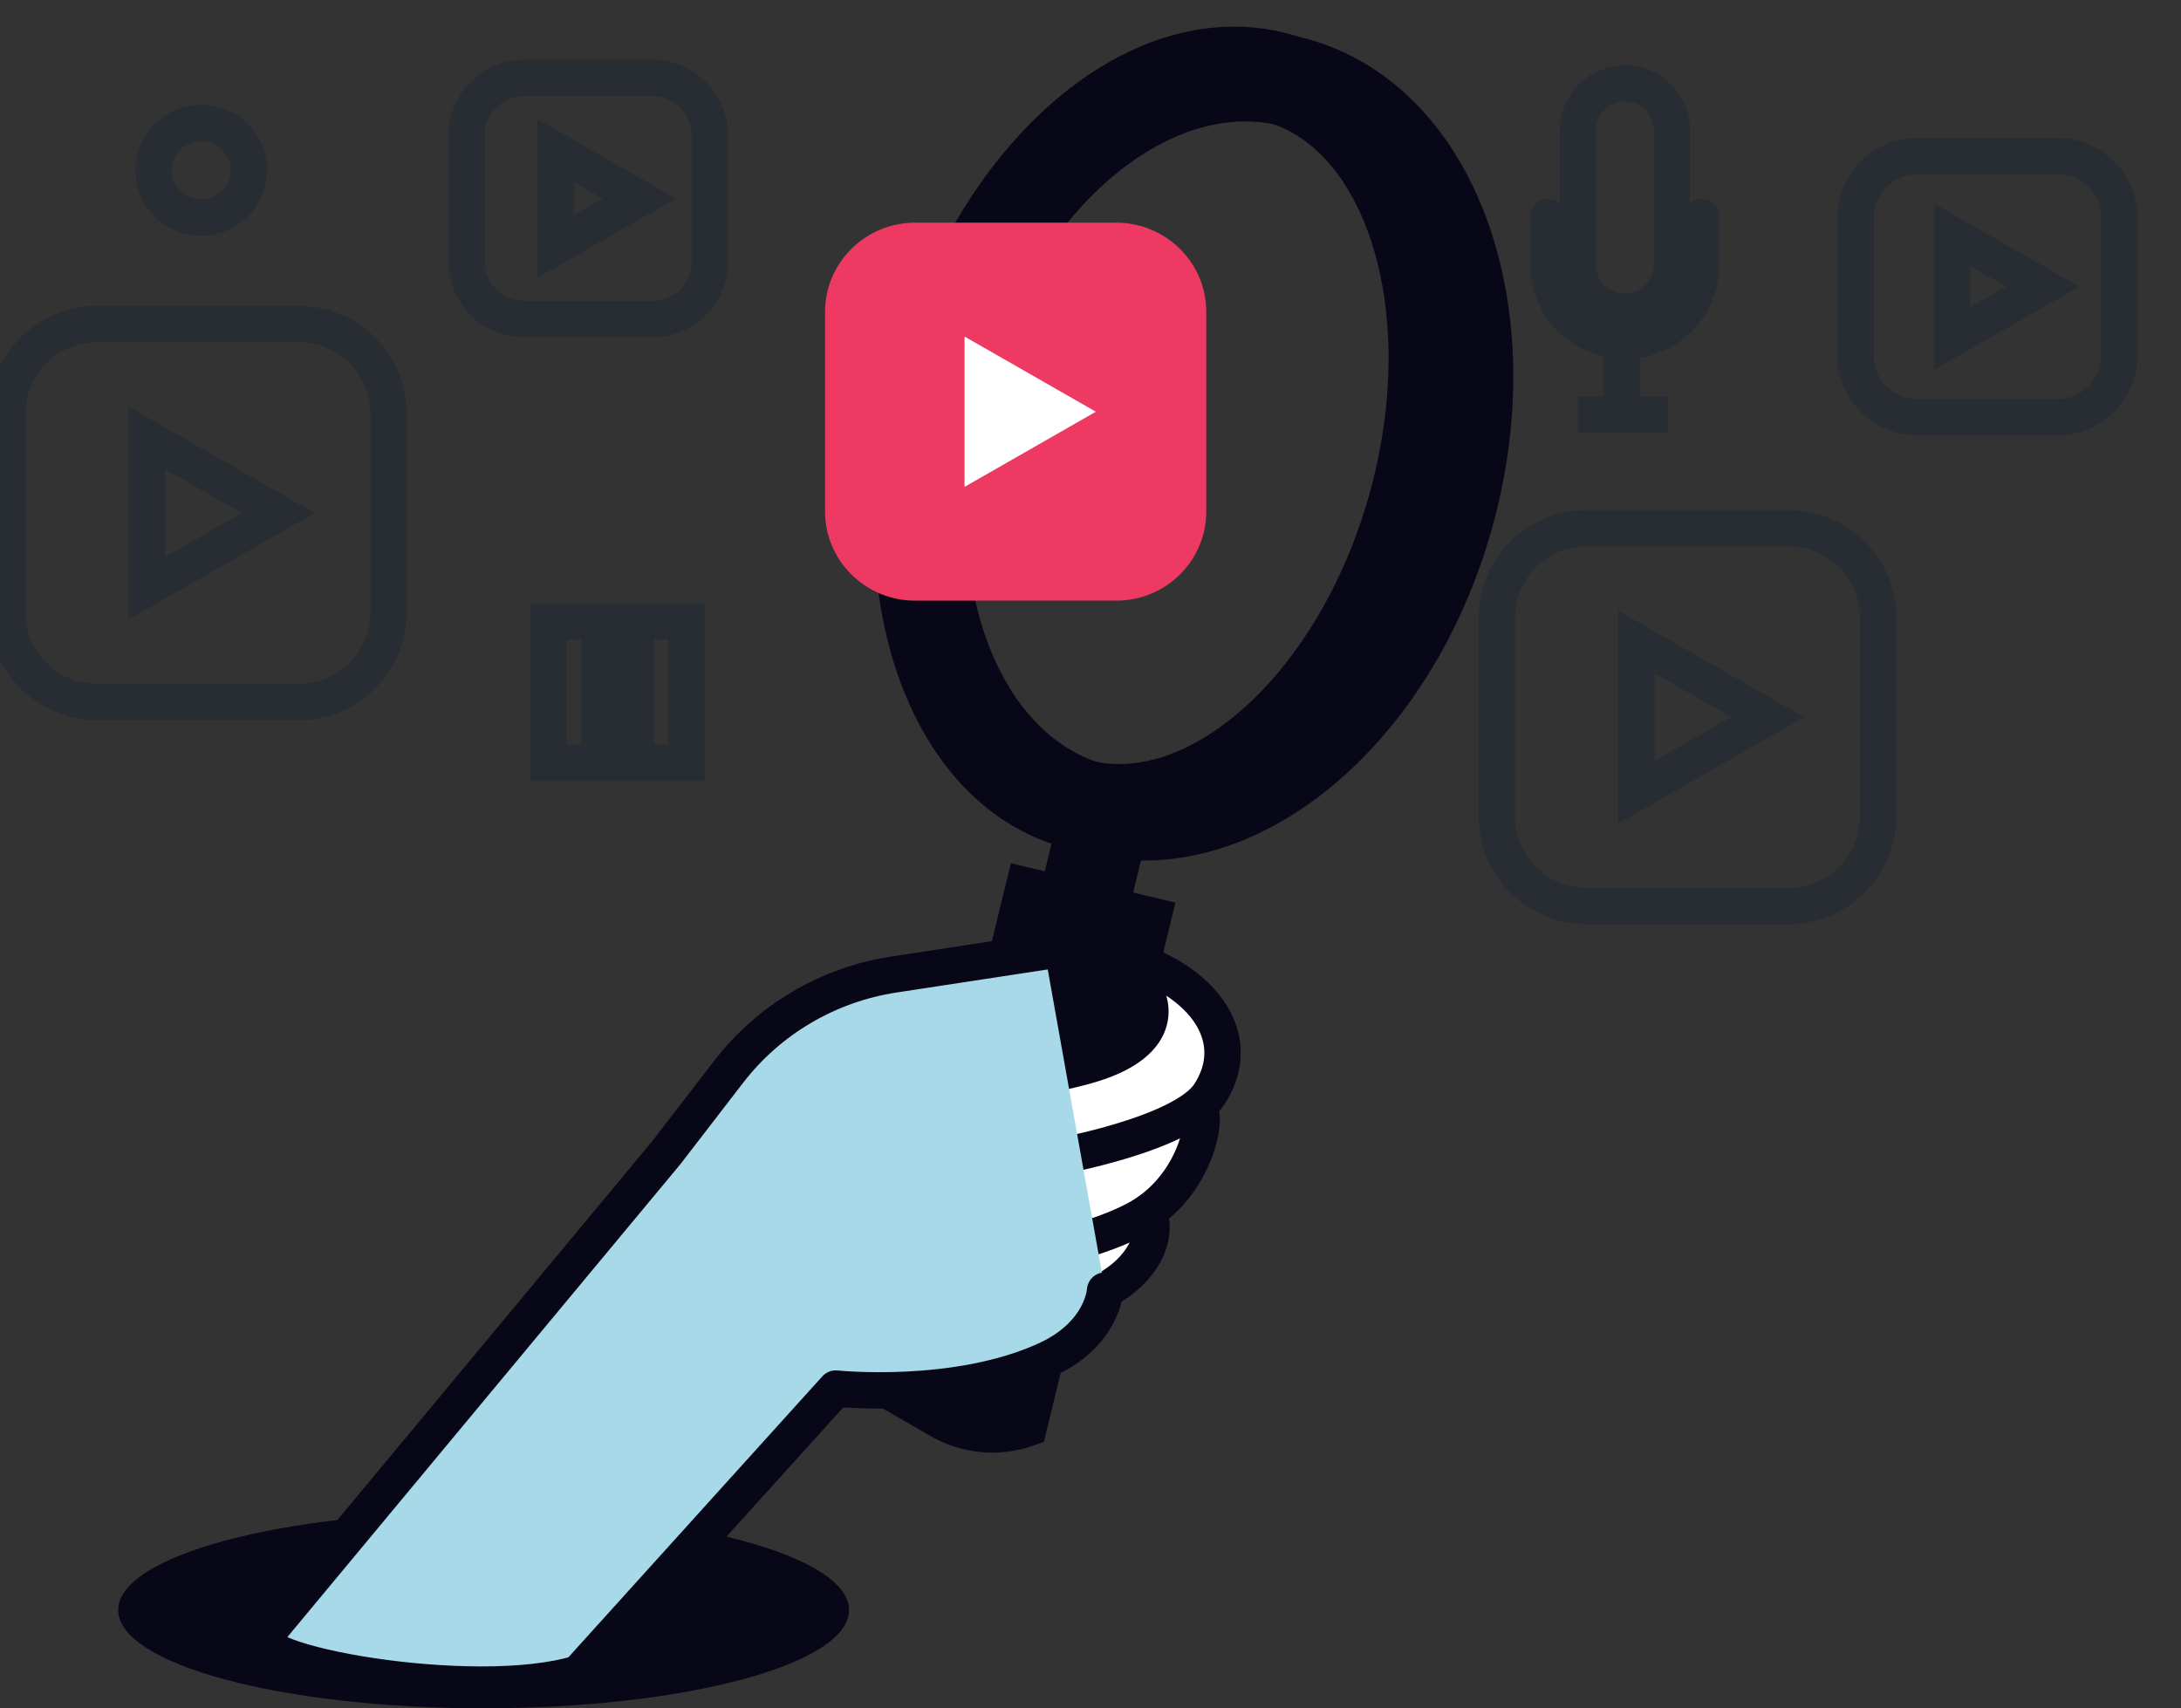 <svg width="120" height="94" viewBox="0 0 120 94" fill="none" xmlns="http://www.w3.org/2000/svg">
<rect x="0" y="0" width="120" height="94" fill="#333333" stroke="none"/>
<g clip-path="url(#clip0_389_397)">
<path d="M26.61 94C37.714 94 46.715 91.58 46.715 88.594C46.715 85.609 37.714 83.189 26.61 83.189C15.505 83.189 6.503 85.609 6.503 88.594C6.503 91.58 15.505 94 26.61 94Z" fill="#080717"/>
<path d="M64.132 54.335C64.132 54.335 66.008 57.341 60.37 58.803C54.584 60.304 51.769 59.282 50.903 58.523" fill="white"/>
<path d="M58.067 63.669C58.067 63.669 65.114 62.423 66.555 60.188C68.166 57.688 66.958 55.476 64.438 53.855" fill="white"/>
<path d="M56.964 68.903C56.964 68.903 61.148 68.105 63.197 66.672C66.016 64.675 66.419 61.154 65.948 61.162" fill="white"/>
<path d="M56.501 72.605C58 72.267 59.447 71.73 60.801 71.008C62.891 69.858 63.737 68.073 63.197 66.672" fill="white"/>
<path d="M57.471 52.359L49.45 53.585C45.667 54.161 42.255 56.164 39.926 59.175L36.648 63.431L14.964 89.621C13.268 91.082 17.972 91.617 22.091 92.575C22.091 92.575 30.262 93.729 32.364 91.406L45.986 76.41C45.986 76.41 52.643 77.109 57.604 74.813C60.68 73.388 60.801 71.016 60.801 71.016" fill="white"/>
<path d="M79.701 28.335C82.761 17.305 78.977 6.656 71.249 4.548C63.521 2.44 54.775 9.673 51.715 20.703C48.655 31.733 52.439 42.382 60.167 44.49C67.895 46.598 76.641 39.365 79.701 28.335Z" stroke="#080717" stroke-width="5"/>
<path d="M77.767 27.807C80.827 16.777 77.475 6.245 70.281 4.283C63.087 2.321 54.774 9.672 51.714 20.702C48.654 31.731 52.005 42.263 59.2 44.225C66.394 46.187 74.707 38.836 77.767 27.807Z" stroke="#080717" stroke-width="5"/>
<path d="M56.589 78.581L63.463 50.406L56.356 48.705L49.486 76.876L51.689 78.149C52.423 78.575 53.243 78.834 54.09 78.908C54.938 78.983 55.791 78.871 56.589 78.581Z" fill="#080717" stroke="#080717" stroke-width="2"/>
<path d="M59.48 50.318L60.999 44.094" stroke="#080717" stroke-width="5"/>
<path d="M64.877 54.111C64.877 53.928 67.357 55.64 67.599 57.154C68.07 60.152 66.117 60.655 66.117 60.655C66.305 61.821 66.134 63.017 65.626 64.085C65.118 65.154 64.297 66.045 63.27 66.644C62.948 66.839 63.894 69.039 60.821 71.331C60.185 71.81 60.858 73.726 56.694 75.395C52.827 76.877 48.603 77.188 44.557 76.289L48.632 57.313C48.632 57.313 53.924 60.084 57.894 59.19C63.487 57.96 64.893 56.108 64.877 54.111Z" fill="white"/>
<path d="M63.032 54.635C63.032 54.635 64.723 57.342 59.561 58.707C54.27 60.104 51.709 59.202 50.923 58.523" stroke="#080717" stroke-width="2" stroke-linecap="round" stroke-linejoin="round"/>
<path d="M58.067 63.669C58.067 63.669 65.114 62.424 66.555 60.188C68.166 57.689 66.983 54.93 63.532 53.285" stroke="#080717" stroke-width="2" stroke-linecap="round" stroke-linejoin="round"/>
<path d="M56.964 68.903C56.964 68.903 61.148 68.105 63.197 66.672C66.016 64.675 66.419 61.154 65.948 61.162" stroke="#080717" stroke-width="2" stroke-linecap="round" stroke-linejoin="round"/>
<path d="M56.501 72.605C58 72.267 59.447 71.73 60.801 71.008C62.891 69.858 63.737 68.073 63.197 66.672" stroke="#080717" stroke-width="2" stroke-linecap="round" stroke-linejoin="round"/>
<path d="M57.471 52.359L49.18 53.625C45.567 54.176 42.309 56.094 40.092 58.975L36.649 63.442L14.618 89.952C12.927 91.414 26.022 93.841 31.82 92.08L45.987 76.406C45.987 76.406 52.643 77.105 57.604 74.809C60.681 73.384 60.802 71.012 60.802 71.012" fill="#A8D9E8"/>
<path d="M57.471 52.359L49.18 53.625C45.567 54.176 42.309 56.094 40.092 58.975L36.649 63.442L14.618 89.952C12.927 91.414 26.022 93.841 31.82 92.08L45.987 76.406C45.987 76.406 52.643 77.105 57.604 74.809C60.681 73.384 60.802 71.012 60.802 71.012" stroke="#080717" stroke-width="2" stroke-linecap="round" stroke-linejoin="round"/>
<path d="M16.426 17.832H5.356C2.62 17.832 0.403 20.031 0.403 22.743V33.718C0.403 36.43 2.62 38.629 5.356 38.629H16.426C19.161 38.629 21.379 36.43 21.379 33.718V22.743C21.379 20.031 19.161 17.832 16.426 17.832Z" stroke="#282D33" stroke-width="2"/>
<path d="M15.302 28.228L11.69 30.296L8.078 32.364V28.228V24.096L11.69 26.164L15.302 28.228Z" stroke="#282D33" stroke-width="2"/>
<path d="M35.895 4.289H28.832C27.089 4.289 25.675 5.69 25.675 7.419V14.422C25.675 16.151 27.089 17.552 28.832 17.552H35.895C37.639 17.552 39.053 16.151 39.053 14.422V7.419C39.053 5.69 37.639 4.289 35.895 4.289Z" stroke="#282D33" stroke-width="2"/>
<path d="M35.178 10.921L32.875 12.239L30.572 13.56V10.921V8.282L32.875 9.604L35.178 10.921Z" stroke="#282D33" stroke-width="2"/>
<path d="M113.175 8.582H105.516C103.625 8.582 102.093 10.101 102.093 11.976V19.569C102.093 21.444 103.625 22.963 105.516 22.963H113.175C115.065 22.963 116.597 21.444 116.597 19.569V11.976C116.597 10.101 115.065 8.582 113.175 8.582Z" stroke="#282D33" stroke-width="2"/>
<path d="M112.393 15.772L109.897 17.201L107.396 18.63V15.772V12.909L109.897 14.342L112.393 15.772Z" stroke="#282D33" stroke-width="2"/>
<path d="M98.38 29.062H87.31C84.575 29.062 82.357 31.261 82.357 33.973V44.949C82.357 47.661 84.575 49.859 87.31 49.859H98.38C101.115 49.859 103.333 47.661 103.333 44.949V33.973C103.333 31.261 101.115 29.062 98.38 29.062Z" stroke="#282D33" stroke-width="2"/>
<path d="M97.256 39.458L93.644 41.526L90.032 43.595V39.458V35.322L93.644 37.39L97.256 39.458Z" stroke="#282D33" stroke-width="2"/>
<path d="M61.417 12.254H50.347C47.612 12.254 45.395 14.453 45.395 17.165V28.14C45.395 30.852 47.612 33.051 50.347 33.051H61.417C64.153 33.051 66.37 30.852 66.37 28.14V17.165C66.37 14.453 64.153 12.254 61.417 12.254Z" fill="#EE3A62"/>
<path d="M60.294 22.655L56.682 24.723L53.07 26.791V22.655V18.519L56.682 20.587L60.294 22.655Z" fill="white"/>
<path d="M32.972 34.185H30.185V41.979H32.972V34.185Z" stroke="#282D33" stroke-width="2"/>
<path d="M37.776 34.185H34.989V41.979H37.776V34.185Z" stroke="#282D33" stroke-width="2"/>
<path d="M11.07 11.976C12.52 11.976 13.695 10.81 13.695 9.373C13.695 7.935 12.52 6.77 11.07 6.77C9.62 6.77 8.444 7.935 8.444 9.373C8.444 10.81 9.62 11.976 11.07 11.976Z" stroke="#282D33" stroke-width="2"/>
<path d="M93.6 11.943V14.586C93.6 15.691 93.157 16.75 92.37 17.531C91.582 18.312 90.514 18.75 89.4 18.75C88.286 18.75 87.218 18.312 86.43 17.531C85.642 16.75 85.2 15.691 85.2 14.586V11.943" stroke="#282D33" stroke-width="2" stroke-linecap="round"/>
<path d="M89.4 17.153C88.714 17.15 88.057 16.879 87.573 16.398C87.088 15.917 86.814 15.266 86.811 14.586V7.152C86.813 6.472 87.086 5.82 87.571 5.339C88.056 4.858 88.714 4.587 89.4 4.585C90.086 4.586 90.744 4.857 91.23 5.338C91.715 5.819 91.988 6.472 91.989 7.152V14.586C91.987 15.266 91.714 15.918 91.228 16.399C90.743 16.88 90.086 17.151 89.4 17.153Z" stroke="#282D33" stroke-width="2"/>
<path d="M89.223 18.838V22.73" stroke="#282D33" stroke-width="2"/>
<path d="M86.811 22.818H91.768" stroke="#282D33" stroke-width="2"/>
</g>
<defs>
<clipPath id="clip0_389_397">
<rect width="120" height="94" fill="white"/>
</clipPath>
</defs>
</svg>
